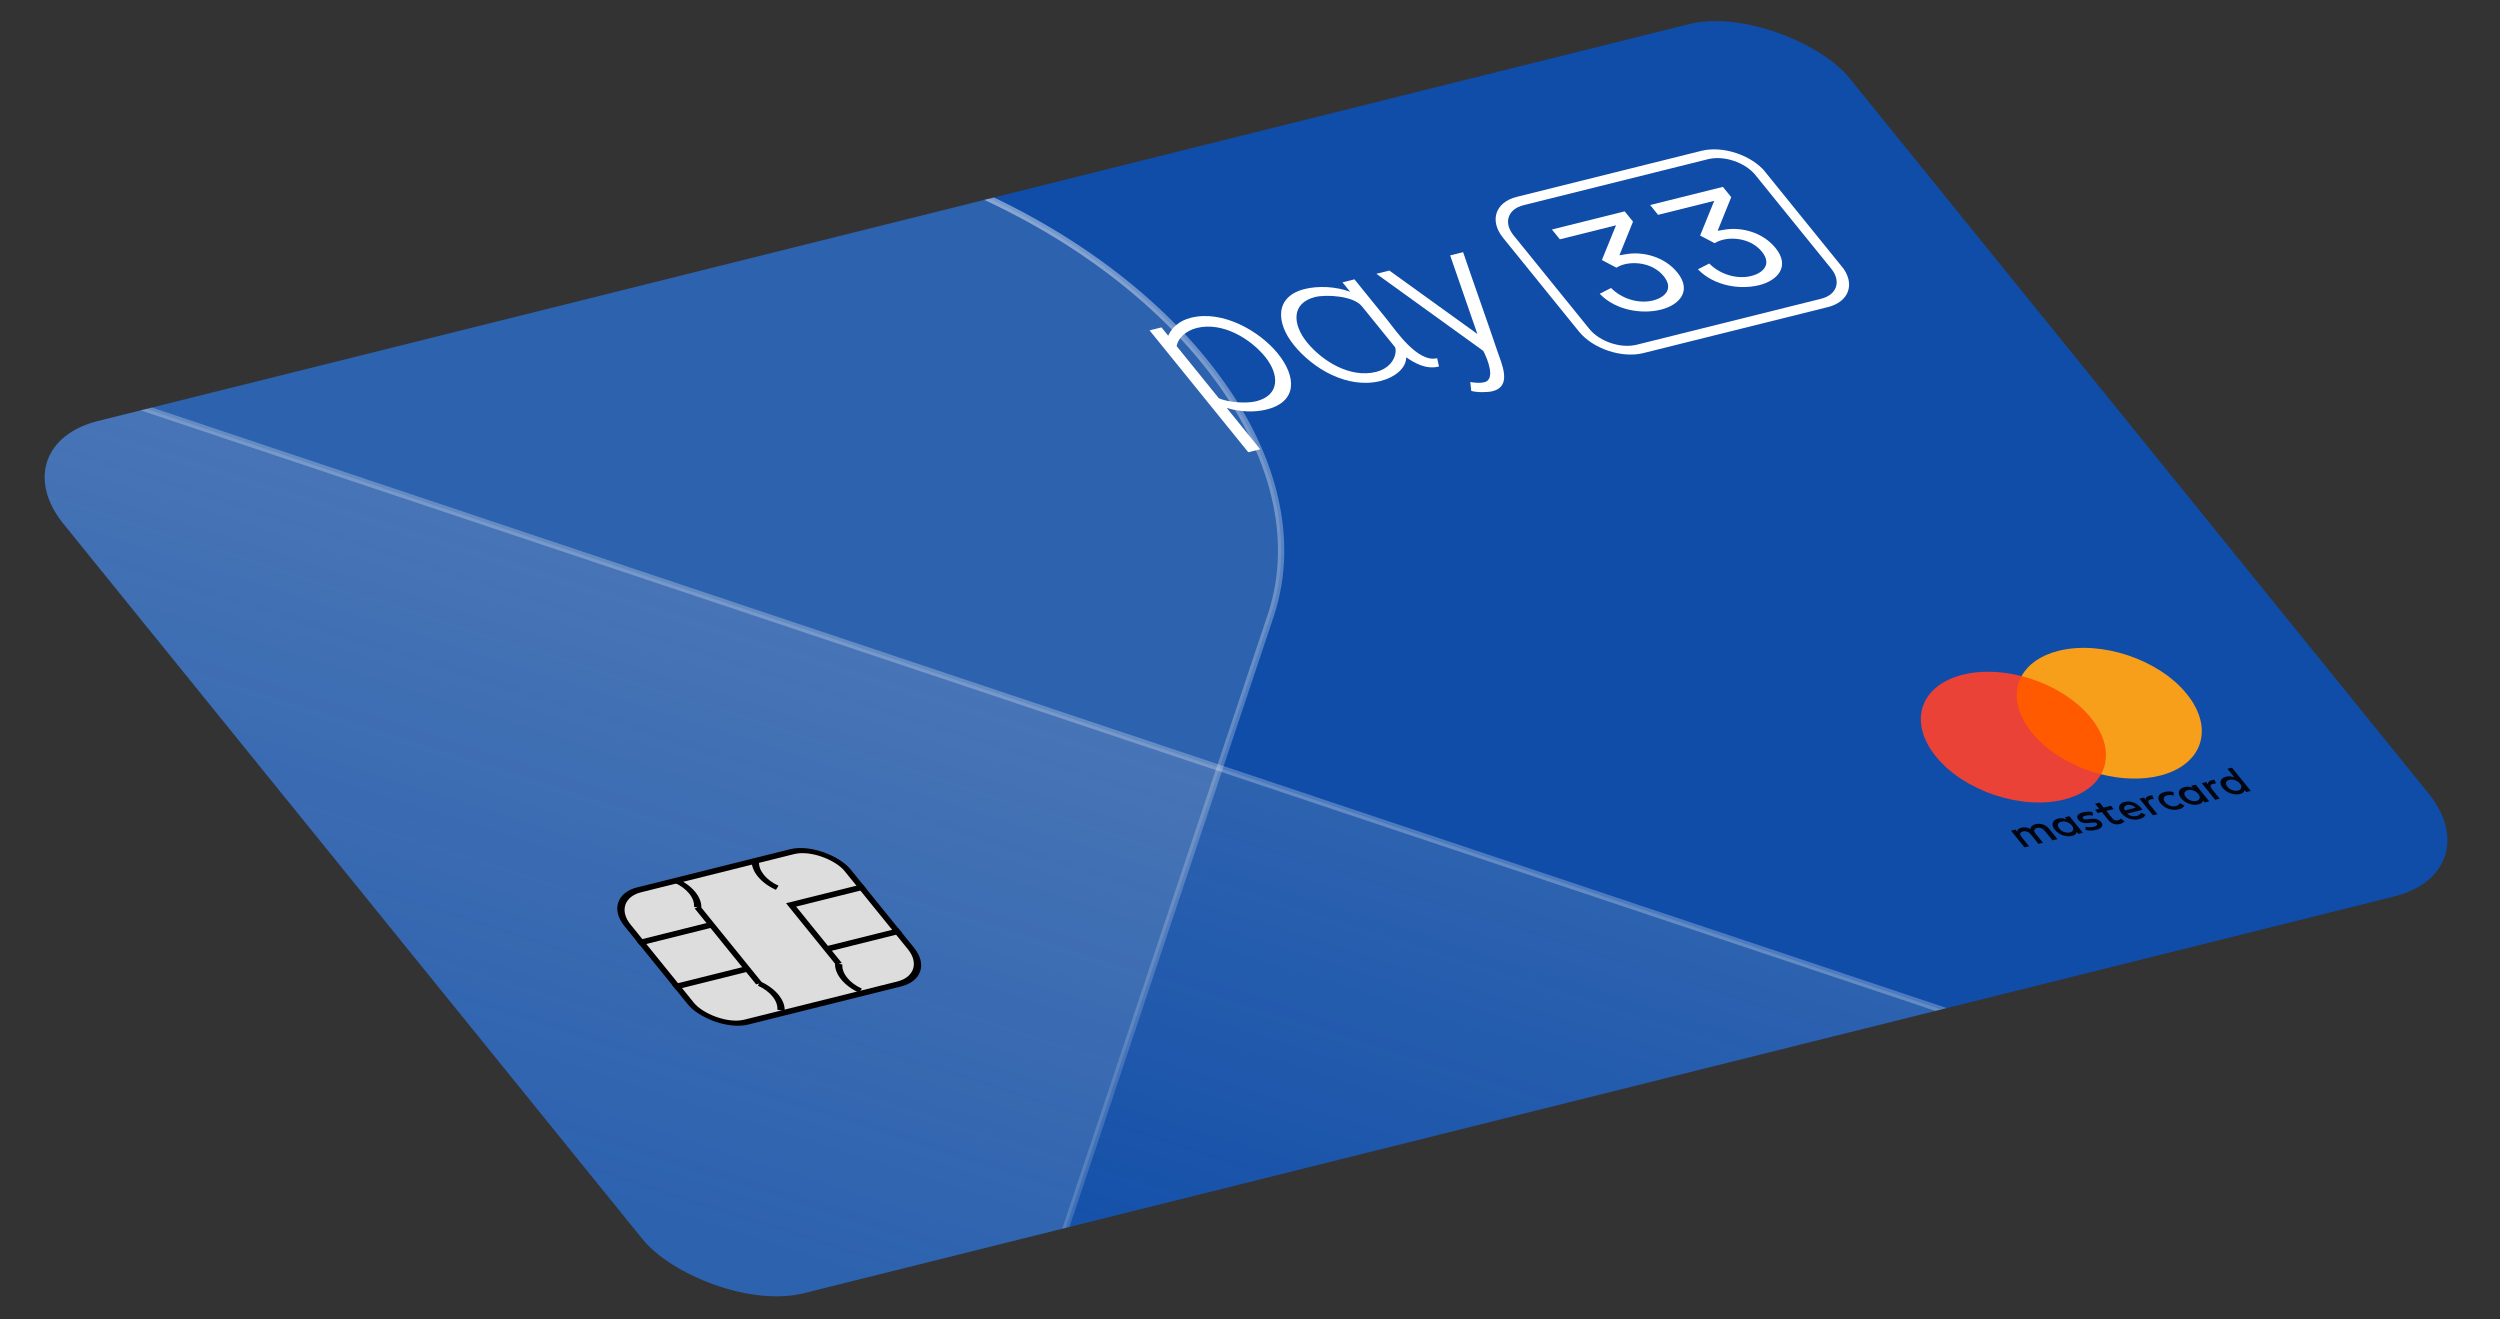 <svg width="343" height="181" viewBox="0 0 343 181" fill="none" xmlns="http://www.w3.org/2000/svg">
<rect x="0" y="0" width="343" height="181" fill="#333333" stroke="none"/>
<g clip-path="url(#clip0_222_11456)">
<rect width="252.633" height="154.002" rx="13.843" transform="matrix(0.97 -0.242 0.629 0.777 0 61.117)" fill="#0F4DA8"/>
<path d="M-27.574 -28.143C-62.763 -39.917 -97.364 -31.313 -104.855 -8.924L-134.467 79.576C-141.958 101.965 -119.503 129.66 -84.313 141.434L67.435 192.209C102.624 203.983 137.225 195.379 144.716 172.989L174.328 84.49C181.819 62.1 159.364 34.406 124.174 22.631L-27.574 -28.143Z" fill="#D9D9D9" fill-opacity="0.15" stroke="url(#paint0_linear_222_11456)" stroke-width="0.865"/>
<path d="M-6.706 47.148L-6.908 47.08L-7.082 47.124C-7.532 47.236 -7.973 47.468 -8.405 47.778C-8.841 48.091 -9.287 48.499 -9.74 48.982C-10.646 49.948 -11.597 51.238 -12.562 52.733C-14.491 55.724 -16.491 59.564 -18.297 63.351C-20.105 67.139 -21.723 70.879 -22.888 73.671C-23.471 75.068 -23.941 76.227 -24.265 77.038C-24.427 77.444 -24.553 77.762 -24.638 77.979C-24.681 78.087 -24.713 78.17 -24.735 78.226L-24.76 78.29L-24.766 78.306L-24.768 78.31L-24.768 78.311C-24.768 78.311 -24.768 78.312 -24.282 78.484L-24.768 78.312L-24.89 78.627L-24.387 78.796C-21.888 79.632 -18.939 81.739 -15.595 84.929C-12.272 88.099 -8.632 92.267 -4.738 97.127C1.2 104.539 7.698 113.524 14.535 122.977C16.664 125.92 18.826 128.909 21.013 131.91C30.219 144.536 39.881 157.366 49.469 167.86C54.264 173.108 59.049 177.781 63.76 181.558C68.467 185.331 73.13 188.234 77.681 189.907L77.879 189.98L78.056 189.945L292.373 147.824L293.512 147.6L292.229 147.17L-6.706 47.148Z" fill="url(#paint1_linear_222_11456)" fill-opacity="0.15" stroke="url(#paint2_linear_222_11456)" stroke-width="0.865"/>
<rect x="0.692" y="0.232" width="31.146" height="23.36" rx="4.758" transform="matrix(0.97 -0.242 0.629 0.777 82.266 123.221)" fill="#DDDDDD" stroke="black" stroke-width="0.865"/>
<path fill-rule="evenodd" clip-rule="evenodd" d="M104.139 118.217C104.043 119.424 105.123 120.758 106.814 121.52L106.455 122.084C104.359 121.14 103.02 119.487 103.14 117.991L104.139 118.217ZM114.133 130.439L115.493 132.119L115.074 132.224L115.573 132.337C115.477 133.544 116.557 134.878 118.248 135.639L117.889 136.204C115.845 135.284 114.521 133.689 114.568 132.222L107.848 123.924L108.267 123.819L108.267 123.819L118.341 121.307L118.885 121.98L109.232 124.387L113.588 129.766L123.239 127.36L123.784 128.033L114.133 130.439ZM92.546 121.109C94.237 121.87 95.317 123.204 95.221 124.411L95.72 124.524L95.3 124.629L96.934 126.646L87.283 129.053L87.827 129.725L97.478 127.319L101.834 132.697L92.181 135.104L92.726 135.776L102.378 133.369L103.74 135.051L104.16 134.946L103.98 135.228C105.671 135.99 106.751 137.324 106.655 138.531L107.654 138.757C107.771 137.298 106.5 135.689 104.493 134.735L96.226 124.526C96.273 123.06 94.949 121.465 92.905 120.544L92.546 121.109Z" fill="black"/>
<g clip-path="url(#clip1_222_11456)">
<path d="M234.353 21.839C236.519 21.299 239.428 22.273 240.833 24.007L251.241 36.86C252.645 38.594 252.025 40.448 249.86 40.988L224.542 47.3C222.376 47.84 219.467 46.867 218.062 45.132L207.654 32.279C206.25 30.545 206.87 28.691 209.036 28.151L234.353 21.839ZM233.427 20.695L208.109 27.007C205.154 27.744 204.309 30.268 206.226 32.636L216.634 45.488C218.551 47.855 222.513 49.181 225.469 48.444L250.786 42.132C253.742 41.395 254.586 38.87 252.669 36.503L242.262 23.651C240.345 21.284 236.382 19.958 233.427 20.695Z" fill="white"/>
<path d="M241.317 39.136C243.973 38.474 245.615 36.507 243.61 34.031C241.806 31.803 238.848 31.151 236.713 31.494L235.66 31.662L237.525 27.05L236.383 25.639L226.398 28.129L227.489 29.476L235.195 27.554L233.255 32.316L235.249 33.365C235.576 33.164 235.974 32.999 236.375 32.899C237.992 32.496 240.358 32.837 241.739 34.541C243.119 36.246 241.929 37.452 240.254 37.869C238.316 38.353 235.974 37.649 234.514 36.154L232.956 36.946C235.223 39.313 238.865 39.744 241.31 39.134L241.317 39.136Z" fill="white"/>
<path d="M227.84 42.495C230.497 41.833 232.139 39.867 230.134 37.39C228.329 35.163 225.371 34.51 223.237 34.853L222.183 35.022L224.048 30.409L222.906 28.998L212.921 31.488L214.012 32.835L221.718 30.913L219.778 35.676L221.772 36.725C222.1 36.523 222.498 36.358 222.898 36.258C224.516 35.855 226.886 36.196 228.266 37.9C229.646 39.604 228.456 40.81 226.782 41.228C224.843 41.711 222.501 41.007 221.041 39.512L219.48 40.305C221.747 42.672 225.392 43.102 227.834 42.493L227.84 42.495Z" fill="white"/>
<path d="M175.323 48.512C177.884 51.675 178.037 55.122 173.762 56.188C172.16 56.588 170.192 56.536 168.312 55.975L172.905 61.648L171.269 62.056L157.721 45.326L159.354 44.919L160.278 46.06C160.79 44.932 161.782 43.997 163.415 43.59C167.75 42.509 172.818 45.418 175.32 48.509L175.323 48.512ZM161.435 47.489L167.229 54.645C168.655 55.261 171.097 55.365 172.344 55.054C175.64 54.232 175.536 51.373 173.573 48.948C171.609 46.524 167.765 44.109 164.201 44.998C162.746 45.361 161.624 46.354 161.435 47.489Z" fill="white"/>
<path d="M197.431 50.289C195.587 50.748 193.969 49.733 192.933 49.02C192.933 50.573 191.276 51.809 189.428 52.27C184.866 53.407 180.145 50.589 177.518 47.344C175.045 44.29 174.876 40.683 179.007 39.653C180.795 39.207 183.191 39.272 185.237 40.032L184.188 38.736L185.832 38.326L190.276 43.814C191.425 45.234 194.483 49.823 197.18 49.143L197.43 50.293L197.431 50.289ZM186.837 42.008C185.666 40.561 181.9 40.387 180.441 40.751C177.134 41.575 177.33 44.51 179.301 46.943C181.37 49.498 185.189 51.926 188.813 51.022C190.382 50.631 191.399 49.504 191.481 48.214C191.491 48.069 191.496 47.755 191.371 47.601L186.841 42.007L186.837 42.008Z" fill="white"/>
<path d="M201.856 53.637L201.722 52.412C202.392 52.532 203.107 52.58 203.67 52.439C205.242 52.047 204.059 49.173 203.504 48.14L188.84 37.564L190.62 37.12L202.696 45.824L198.961 35.041L200.741 34.597C202.244 39.05 203.875 43.533 205.374 47.987C205.982 49.836 207.563 52.978 204.77 53.675C204.086 53.845 202.639 53.864 201.847 53.632L201.856 53.637Z" fill="white"/>
</g>
<g clip-path="url(#clip2_222_11456)">
<path d="M282.285 115.129L281.128 113.701C280.686 113.155 279.983 112.901 279.273 113.077C278.919 113.166 278.609 113.356 278.595 113.733C278.178 113.524 277.765 113.454 277.32 113.564C277.024 113.638 276.786 113.784 276.763 114.103L276.532 113.818L275.912 113.972L277.762 116.257L278.382 116.102L277.36 114.841C277.032 114.436 277.143 114.179 277.556 114.075C277.969 113.972 278.349 114.134 278.659 114.517L279.68 115.779L280.3 115.624L279.279 114.362C278.951 113.958 279.092 113.692 279.475 113.597C279.888 113.494 280.268 113.656 280.577 114.039L281.599 115.3L282.285 115.129ZM289.632 110.551L288.626 110.802L288.067 110.112L287.447 110.266L288.006 110.957L287.444 111.097L287.81 111.549L288.372 111.409L289.22 112.457C289.645 112.981 290.159 113.223 290.869 113.046C291.134 112.979 291.372 112.834 291.502 112.688L290.975 112.303C290.872 112.442 290.686 112.518 290.538 112.555C290.242 112.629 290.008 112.514 289.817 112.278L288.988 111.255L289.994 111.004L289.628 110.552L289.632 110.551ZM294.855 109.189C294.5 109.278 294.379 109.481 294.383 109.707L294.152 109.421L293.532 109.576L295.382 111.86L296.002 111.706L294.96 110.419C294.653 110.039 294.684 109.772 295.07 109.675C295.187 109.646 295.356 109.634 295.494 109.626L295.287 109.105C295.147 109.116 294.972 109.16 294.855 109.189ZM287.094 111.411C286.663 111.318 286.191 111.349 285.747 111.46C285.037 111.637 284.797 112.04 285.163 112.492C285.47 112.872 286 113 286.676 112.915L286.993 112.866C287.355 112.832 287.592 112.859 287.689 112.979C287.824 113.145 287.682 113.324 287.269 113.427C286.856 113.53 286.432 113.492 286.129 113.424L286.14 113.878C286.619 113.989 287.139 113.972 287.584 113.861C288.411 113.655 288.634 113.226 288.289 112.799C287.961 112.394 287.402 112.277 286.755 112.352L286.438 112.401C286.153 112.442 285.908 112.446 285.794 112.305C285.659 112.139 285.789 111.993 286.116 111.911C286.471 111.823 286.923 111.853 287.16 111.881L287.094 111.411ZM303.397 107.059C303.042 107.148 302.922 107.351 302.926 107.577L302.695 107.291L302.075 107.446L303.925 109.73L304.545 109.576L303.503 108.289C303.196 107.909 303.227 107.642 303.613 107.545C303.73 107.516 303.898 107.504 304.037 107.496L303.834 106.98C303.693 106.985 303.518 107.029 303.397 107.059ZM296.44 110.227C296.999 110.917 297.996 111.269 298.912 111.04C299.325 110.937 299.563 110.791 299.707 110.529L299.083 110.198C298.962 110.401 298.784 110.529 298.515 110.596C298.012 110.721 297.426 110.524 297.06 110.072C296.712 109.643 296.836 109.269 297.321 109.121C297.586 109.055 297.882 109.068 298.234 109.15L298.202 108.671C297.751 108.554 297.399 108.558 296.986 108.661C296.067 108.887 295.881 109.537 296.44 110.227ZM302.175 108.797L301.25 107.655L300.63 107.809L300.862 108.095C300.482 107.933 300.089 107.887 299.703 107.984C298.904 108.183 298.688 108.837 299.247 109.527C299.807 110.217 300.831 110.562 301.63 110.363C302.043 110.26 302.243 110.066 302.249 109.808L302.48 110.094L303.1 109.939L302.175 108.797ZM299.898 109.365C299.571 108.96 299.625 108.546 300.159 108.413C300.662 108.288 301.268 108.51 301.614 108.937C301.942 109.342 301.856 109.763 301.353 109.888C300.803 109.996 300.224 109.767 299.898 109.365ZM291.513 110.022C290.687 110.228 290.48 110.853 291.057 111.566C291.637 112.281 292.613 112.607 293.471 112.394C293.884 112.29 294.221 112.093 294.373 111.795L293.787 111.511C293.666 111.715 293.446 111.883 293.154 111.956C292.768 112.052 292.269 112.003 291.854 111.624L293.951 111.101C293.893 111.029 293.855 110.981 293.797 110.909C293.229 110.168 292.309 109.824 291.513 110.022ZM291.861 110.452C292.247 110.356 292.667 110.481 293.013 110.821L291.535 111.19C291.345 110.867 291.417 110.563 291.861 110.452ZM307.883 107.374L306.226 105.328L305.606 105.482L306.569 106.672C306.19 106.51 305.797 106.464 305.411 106.561C304.612 106.76 304.396 107.413 304.955 108.104C305.514 108.794 306.538 109.139 307.338 108.939C307.751 108.836 307.951 108.643 307.957 108.385L308.188 108.671L308.808 108.516L307.883 107.374ZM305.606 107.942C305.278 107.537 305.333 107.123 305.867 106.99C306.37 106.865 306.976 107.087 307.322 107.514C307.649 107.919 307.564 108.34 307.061 108.465C306.507 108.573 305.932 108.344 305.606 107.942ZM284.849 113.117L283.924 111.975L283.304 112.129L283.535 112.415C283.156 112.253 282.763 112.207 282.377 112.304C281.578 112.503 281.362 113.157 281.921 113.847C282.48 114.537 283.504 114.882 284.303 114.683C284.717 114.58 284.916 114.386 284.923 114.128L285.154 114.414L285.774 114.259L284.849 113.117ZM282.544 113.691C282.217 113.287 282.271 112.873 282.805 112.74C283.308 112.615 283.914 112.837 284.26 113.264C284.588 113.669 284.502 114.09 283.999 114.215C283.445 114.323 282.87 114.094 282.544 113.691Z" fill="#00050F"/>
<path d="M282.002 91.601L272.688 93.923L283.595 107.393L292.909 105.071L282.002 91.601Z" fill="#FF5A00"/>
<path d="M278.76 100.503C276.544 97.766 276.176 94.939 277.358 92.758C274.628 92.066 271.792 91.943 269.308 92.562C263.425 94.029 261.767 99.048 265.602 103.784C269.437 108.52 277.3 111.164 283.184 109.698C285.667 109.078 287.385 107.82 288.265 106.228C284.556 105.293 280.976 103.24 278.76 100.503Z" fill="#EA4236"/>
<path d="M300.022 95.203C303.857 99.939 302.2 104.957 296.316 106.424C293.833 107.044 290.997 106.921 288.267 106.229C289.477 104.037 289.08 101.22 286.864 98.484C284.648 95.747 281.083 93.717 277.359 92.759C278.236 91.168 279.953 89.909 282.437 89.29C288.324 87.822 296.208 90.492 300.022 95.203Z" fill="#F79E1B"/>
</g>
</g>
<defs>
<linearGradient id="paint0_linear_222_11456" x1="16.833" y1="54.496" x2="46.236" y2="172.424" gradientUnits="userSpaceOnUse">
<stop stop-color="white" stop-opacity="0.44"/>
<stop offset="1" stop-color="white" stop-opacity="0.17"/>
</linearGradient>
<linearGradient id="paint1_linear_222_11456" x1="18.734" y1="59.054" x2="-5.805" y2="136.398" gradientUnits="userSpaceOnUse">
<stop stop-color="#D9D9D9"/>
<stop offset="1" stop-color="#D9D9D9" stop-opacity="0"/>
</linearGradient>
<linearGradient id="paint2_linear_222_11456" x1="188.14" y1="111.815" x2="155.443" y2="217.044" gradientUnits="userSpaceOnUse">
<stop stop-color="white" stop-opacity="0.26"/>
<stop offset="1" stop-color="white" stop-opacity="0.17"/>
</linearGradient>
<clipPath id="clip0_222_11456">
<rect width="252.633" height="154.002" rx="13.843" transform="matrix(0.97 -0.242 0.629 0.777 0 61.117)" fill="white"/>
</clipPath>
<clipPath id="clip1_222_11456">
<rect width="87.54" height="27.686" fill="white" transform="matrix(0.97 -0.242 0.629 0.777 153.844 40.537)"/>
</clipPath>
<clipPath id="clip2_222_11456">
<rect width="35.472" height="27.686" fill="white" transform="matrix(0.97 -0.242 0.629 0.777 258.664 95.216)"/>
</clipPath>
</defs>
</svg>

